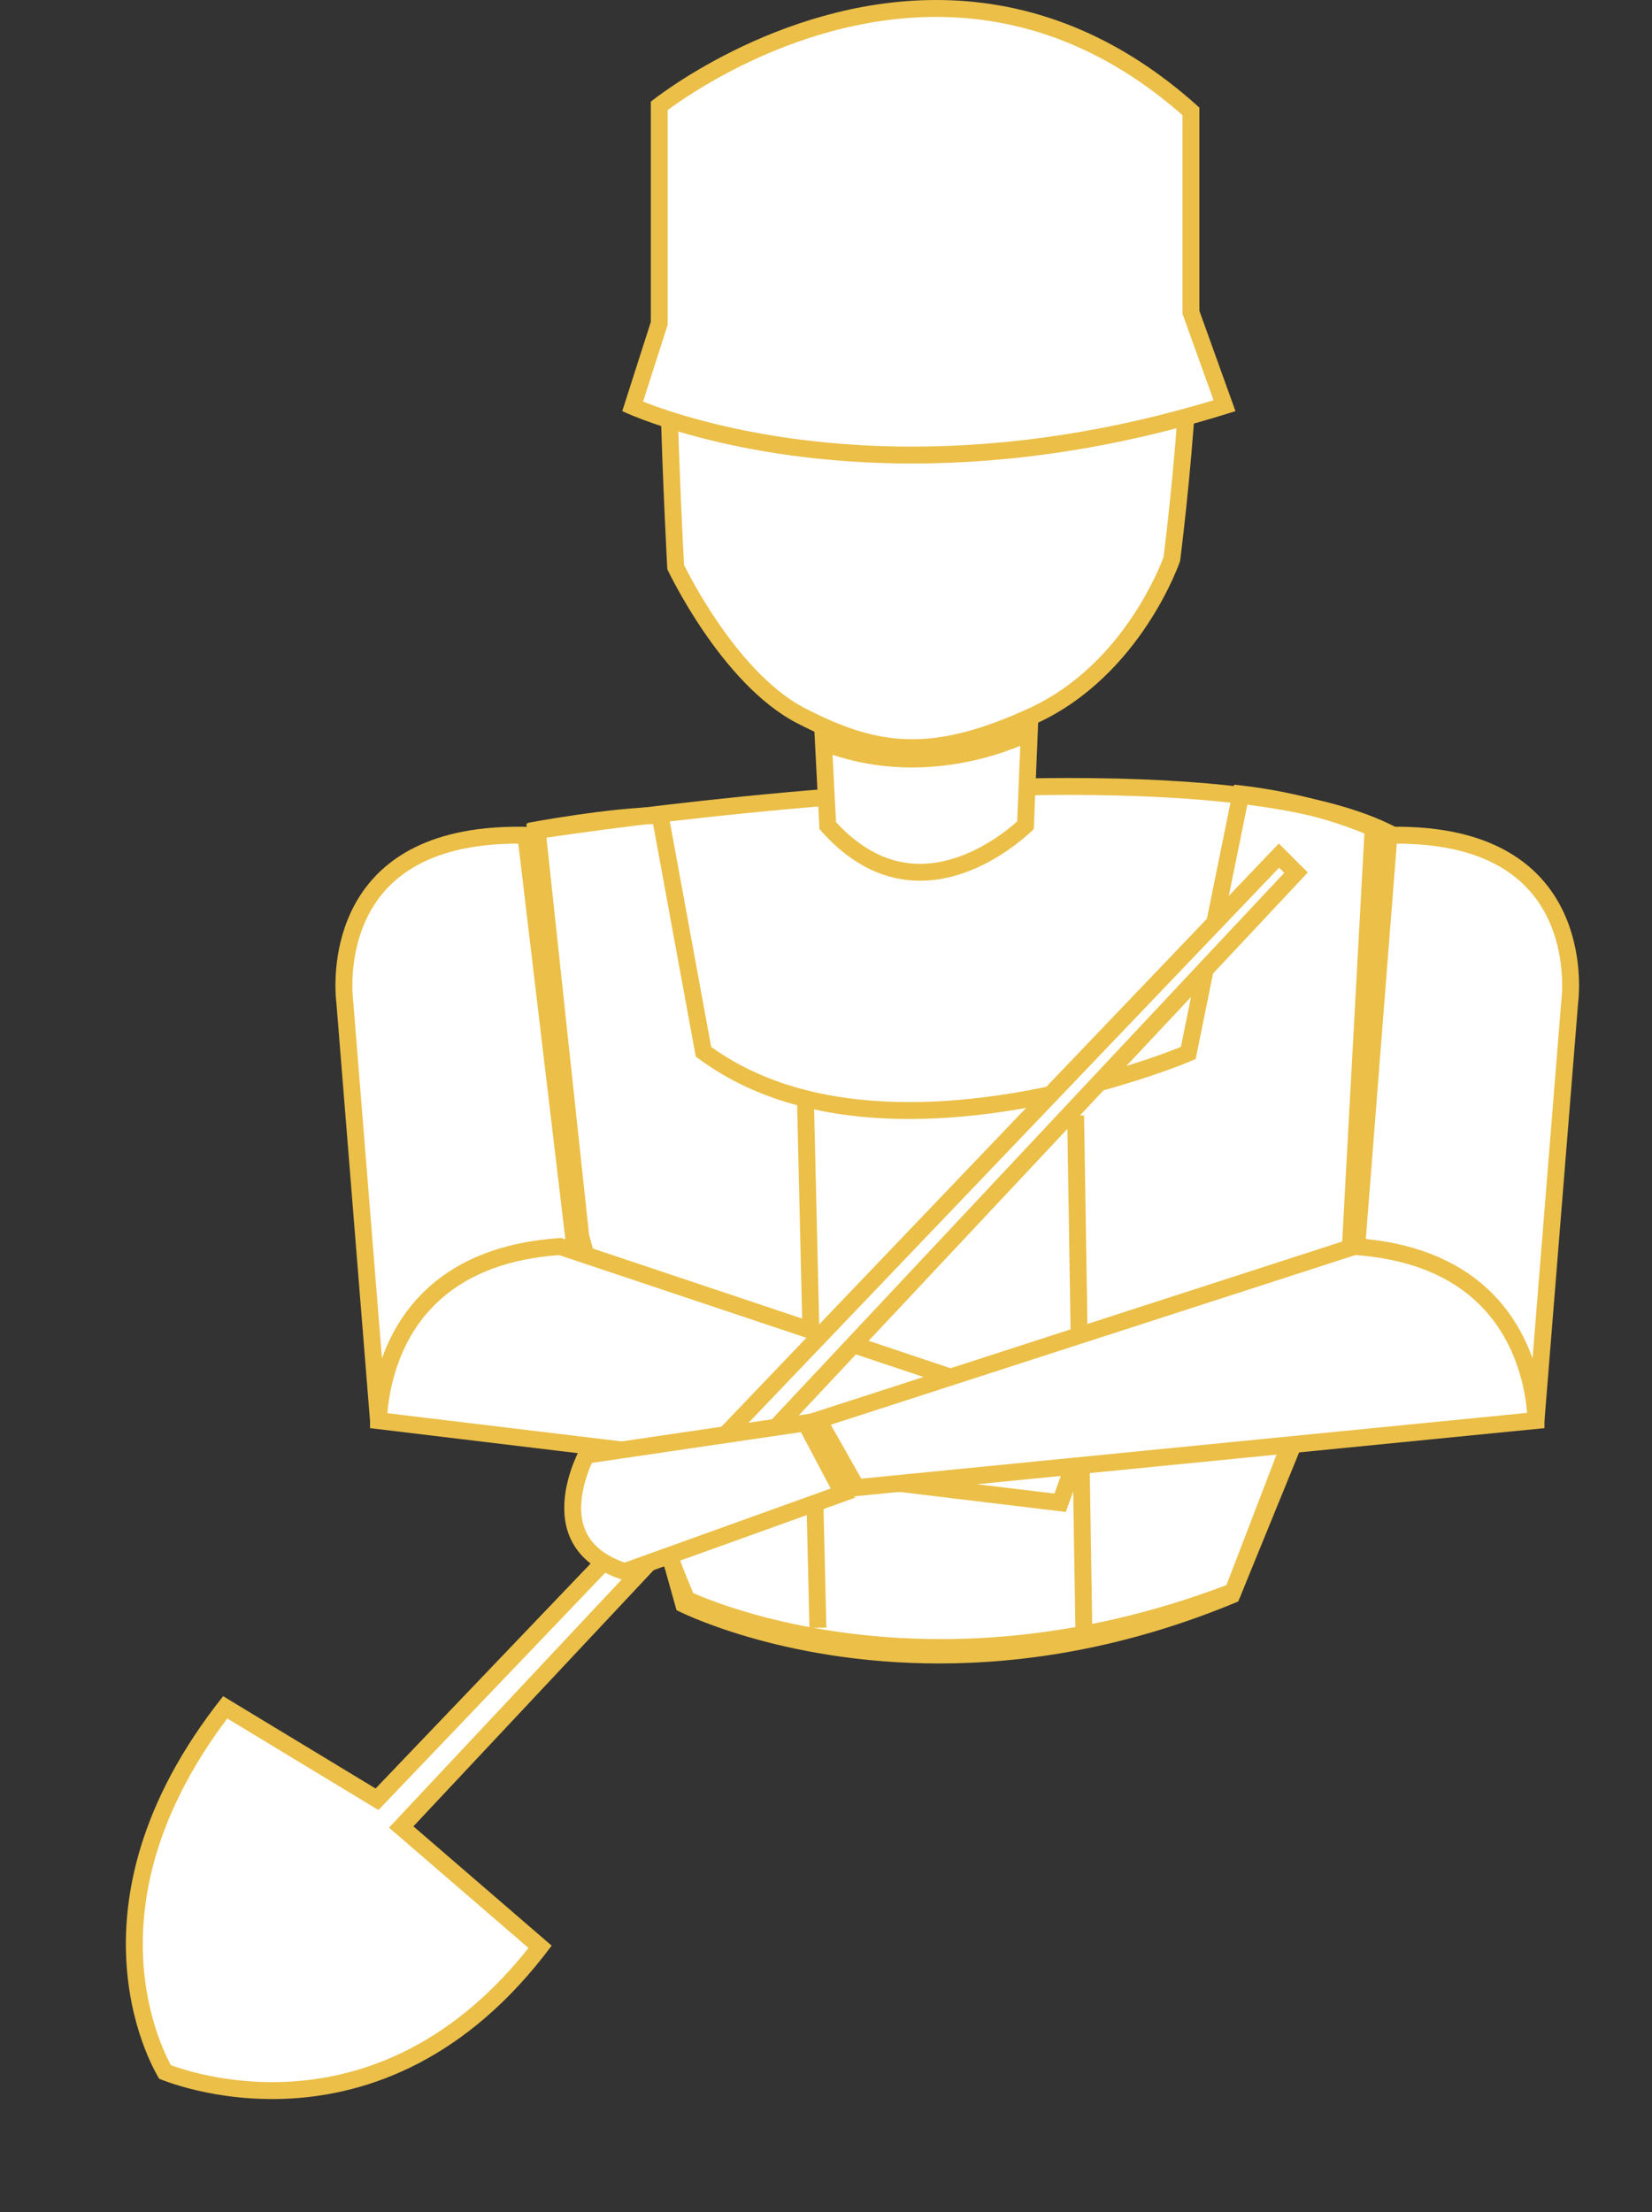 <svg xmlns="http://www.w3.org/2000/svg" width="293.187" height="392.425" viewBox="0 0 293.187 392.425">
  <rect x="0" y="0" width="293.187" height="392.425" fill="#333333" stroke="none"/>
  <g id="Grupo_24" data-name="Grupo 24" transform="translate(-331.566 -656.905)">
    <g id="Caminho_61" data-name="Caminho 61" transform="translate(450 689)" fill="#fff">
      <path d="M 43.46 100.545 C 40.216 100.545 37.023 100.059 33.699 99.058 C 30.678 98.15 27.507 96.817 23.717 94.864 C 20.785 93.352 17.793 91.031 14.825 87.966 C 12.416 85.478 10.023 82.503 7.712 79.122 C 4.258 74.07 2.015 69.6 1.482 68.504 C 1.363 66.308 0.625 52.303 0.244 37.585 C -0.478 9.736 0.656 2.428 1.396 0.55 C 1.432 0.458 2.428 -1.72 15.082 -3.403 C 23.069 -4.465 33.606 -5.049 44.751 -5.049 C 55.673 -5.049 66.129 -4.48 74.193 -3.445 C 86.262 -1.897 89.167 0.159 89.856 0.971 C 91.486 2.89 93.977 10.121 92.356 36.976 C 91.472 51.625 89.738 65.477 89.532 67.092 C 89.235 67.915 87.507 72.489 83.968 77.849 C 81.694 81.291 79.128 84.382 76.339 87.034 C 72.875 90.329 69.055 92.954 64.985 94.835 C 56.56 98.731 49.72 100.545 43.46 100.545 Z" stroke="none"/>
      <path d="M 44.751 -3.549 C 34.321 -3.549 24.312 -3.028 16.567 -2.08 C 5.7 -0.75 3.164 0.919 2.725 1.284 C 2.409 2.249 1.796 5.273 1.587 14.413 C 1.449 20.428 1.501 28.209 1.743 37.539 C 2.109 51.674 2.805 65.153 2.963 68.118 C 3.659 69.522 5.799 73.672 8.978 78.316 C 14.003 85.657 19.337 90.918 24.404 93.53 C 28.11 95.441 31.201 96.741 34.131 97.622 C 37.313 98.579 40.365 99.045 43.46 99.045 C 49.495 99.045 56.135 97.275 64.355 93.474 C 68.261 91.668 71.932 89.148 75.267 85.983 C 77.968 83.42 80.458 80.43 82.668 77.095 C 85.975 72.105 87.668 67.806 88.066 66.735 C 88.346 64.516 90.003 51.065 90.86 36.871 C 91.404 27.851 91.522 20.313 91.212 14.464 C 91.033 11.081 90.709 8.263 90.248 6.088 C 89.652 3.276 88.976 2.251 88.713 1.941 C 88.634 1.848 87.838 1.001 84.331 -0.005 C 81.708 -0.758 78.233 -1.415 74.002 -1.957 C 65.999 -2.984 55.611 -3.549 44.751 -3.549 M 44.751 -6.549 C 65.86 -6.549 87.247 -4.422 91 -7.62939453125e-06 C 98.606 8.962 91 67.441 91 67.441 C 91 67.441 84.181 87.613 65.614 96.197 C 56.81 100.267 49.818 102.045 43.46 102.045 C 36.409 102.045 30.138 99.861 23.03 96.197 C 9.51 89.228 -7.62939453125e-06 68.884 -7.62939453125e-06 68.884 C -7.62939453125e-06 68.884 -3.349 8.5 -7.62939453125e-06 -7.62939453125e-06 C 1.697 -4.306 23.077 -6.549 44.751 -6.549 Z" stroke="none" fill="#ebbf48"/>
    </g>
    <g id="Caminho_56" data-name="Caminho 56" transform="translate(425 803)" fill="#fff">
      <path d="M 73.523 146.175 C 67.151 146.175 60.792 145.715 54.623 144.807 C 49.686 144.08 44.857 143.066 40.273 141.794 C 33.923 140.032 29.793 138.251 28.446 137.635 C 27.665 135.821 24.898 129.25 21.607 119.684 C 19.331 113.067 17.253 106.332 15.431 99.667 C 13.155 91.342 11.274 83.102 9.842 75.177 C 6.586 57.174 4.491 37.677 3.307 24.49 C 2.294 13.208 1.757 4.498 1.572 1.276 C 5.308 0.712 16.551 -0.928 31.349 -2.551 C 42.019 -3.721 52.423 -4.653 62.27 -5.321 C 74.57 -6.156 86.03 -6.579 96.333 -6.579 C 122.43 -6.579 141.279 -3.91 152.356 1.355 C 156.567 3.356 159.997 5.917 162.553 8.967 C 164.869 11.733 166.529 14.976 167.486 18.607 C 168.816 23.653 168.835 29.57 167.542 36.192 C 166.494 41.56 164.589 47.391 161.879 53.522 C 157.247 64.002 151.826 71.776 151.772 71.853 L 151.675 71.991 L 151.611 72.147 L 125.421 136.244 C 108.268 142.834 90.811 146.175 73.523 146.175 Z" stroke="none"/>
      <path d="M 96.333 -5.079 C 86.067 -5.079 74.645 -4.657 62.383 -3.825 C 52.558 -3.159 42.178 -2.229 31.531 -1.062 C 18.242 0.395 7.823 1.866 3.15 2.557 C 3.387 6.497 3.91 14.435 4.802 24.371 C 5.984 37.523 8.073 56.967 11.318 74.911 C 12.741 82.784 14.61 90.972 16.871 99.247 C 18.683 105.877 20.749 112.576 23.013 119.159 C 26.027 127.924 28.599 134.163 29.596 136.508 C 31.254 137.239 35.021 138.775 40.581 140.323 C 45.113 141.585 49.888 142.591 54.775 143.313 C 60.894 144.217 67.201 144.675 73.523 144.675 C 90.424 144.675 107.492 141.446 124.278 135.075 L 150.223 71.58 L 150.351 71.268 L 150.543 70.993 C 150.597 70.916 155.983 63.18 160.552 52.813 C 163.203 46.797 165.064 41.087 166.082 35.842 C 167.32 29.465 167.303 23.792 166.033 18.98 C 165.132 15.566 163.573 12.52 161.399 9.927 C 158.984 7.045 155.725 4.617 151.712 2.71 C 146.004 -0.003 138.026 -2.038 128 -3.337 C 119.081 -4.493 108.427 -5.079 96.333 -5.079 M 96.333 -8.079 C 119.003 -8.079 140.248 -6.06 153 -1.52587890625e-05 C 191.25 18.179 153 72.715 153 72.715 L 126.565 137.41 C 106.661 145.149 88.607 147.675 73.523 147.675 C 45.166 147.675 27.296 138.751 27.296 138.751 C 27.296 138.751 14.688 110.411 8.365 75.444 C 2.043 40.478 0 -1.52587890625e-05 0 -1.52587890625e-05 C 0 -1.52587890625e-05 51.002 -8.079 96.333 -8.079 Z" stroke="none" fill="#ebbf48"/>
    </g>
    <g id="Caminho_58" data-name="Caminho 58" transform="translate(445.078 900.619) rotate(169)" fill="#fff">
      <path d="M 12.458 98.904 C 12.457 98.904 12.456 98.904 12.455 98.904 C 9.122 98.904 5.473 98.478 1.591 97.637 L 7.637 15.585 L 46.908 2.184 L 38.774 74.722 L 38.769 74.767 L 38.767 74.812 C 38.764 74.871 38.394 80.998 34.937 86.997 C 32.943 90.458 30.315 93.211 27.128 95.178 C 23.124 97.65 18.188 98.904 12.458 98.904 Z" stroke="none"/>
      <path d="M 12.458 97.404 C 22.205 97.404 29.313 93.681 33.585 86.338 C 36.865 80.7 37.259 74.893 37.269 74.729 L 37.273 74.652 L 37.284 74.555 L 45.153 4.367 L 9.06 16.684 L 3.184 96.433 C 6.485 97.078 9.594 97.404 12.457 97.404 L 12.458 97.404 M 12.455 100.404 C 8.804 100.403 4.67 99.918 -1.715087933007453e-06 98.814 L 6.214 14.485 L 48.662 3.249104793212609e-06 L 40.265 74.889 C 40.265 74.889 38.943 100.406 12.455 100.404 Z" stroke="none" fill="#ebbf48"/>
    </g>
    <g id="Caminho_54" data-name="Caminho 54" transform="translate(584.76 812.414) rotate(11)" fill="#fff">
      <path d="M 37.29 89.456 L 1.386 75.92 L -7.965 -5.925 C -4.101 -6.758 -0.47 -7.18 2.847 -7.18 C 8.579 -7.18 13.515 -5.927 17.52 -3.454 C 20.707 -1.486 23.335 1.266 25.329 4.728 C 28.786 10.726 29.156 16.853 29.159 16.914 L 29.162 16.957 L 29.167 17.002 L 37.29 89.456 Z" stroke="none"/>
      <path d="M 2.847 -5.68 C 0.018 -5.68 -3.056 -5.361 -6.318 -4.73 L 2.773 74.839 L 35.527 87.188 L 27.676 17.169 L 27.666 17.087 L 27.661 16.994 C 27.65 16.812 27.252 11.015 23.977 5.386 C 19.705 -1.957 12.596 -5.68 2.847 -5.68 M 2.847 -8.68 C 29.336 -8.68 30.657 16.834 30.657 16.834 L 39.054 91.724 L 5.7220458984375e-06 77 L -9.608 -7.091 C -4.937 -8.195 -0.804 -8.68 2.847 -8.68 Z" stroke="none" fill="#ebbf48"/>
    </g>
    <g id="Caminho_62" data-name="Caminho 62" transform="translate(477 784)" fill="#fff">
      <path d="M 17.846 27.649 C 11.892 27.649 6.384 24.865 1.468 19.373 L 0.704 4.64 C 5.708 6.573 10.985 7.551 16.425 7.551 C 23.317 7.551 29.234 5.956 32.984 4.617 C 34.713 4 36.148 3.383 37.236 2.872 L 36.563 19.313 C 35.785 20.043 33.909 21.699 31.302 23.334 C 29.29 24.596 27.24 25.6 25.21 26.317 C 22.709 27.201 20.231 27.649 17.846 27.649 Z" stroke="none"/>
      <path d="M 35.639 5.212 C 31.377 6.953 24.554 9.051 16.425 9.051 C 11.574 9.051 6.847 8.299 2.318 6.81 L 2.939 18.761 C 5.286 21.303 7.773 23.209 10.345 24.434 C 12.733 25.572 15.257 26.149 17.846 26.149 C 20.047 26.149 22.343 25.735 24.669 24.918 C 26.586 24.244 28.528 23.297 30.44 22.104 C 32.565 20.778 34.187 19.433 35.09 18.628 L 35.639 5.212 M 38.84 0.357 L 38.037 19.974 C 38.037 19.974 29.116 29.149 17.846 29.149 C 12.21 29.149 5.988 26.856 -0.002 19.974 L -0.918 2.337 C 5.164 5.08 11.088 6.051 16.425 6.051 C 29.351 6.051 38.84 0.357 38.84 0.357 Z" stroke="none" fill="#ebbf48"/>
    </g>
    <g id="Caminho_63" data-name="Caminho 63" transform="translate(429 795)" fill="none">
      <path d="M-3.754,7.876s16.125-3.037,24.722-2.8L28.78,47.616c30.509,22.043,83.364,0,83.364,0L121.593,1.1c16.224,1.708,26.224,6.776,26.224,6.776l-4.55,83.595L122.329,146c-56.839,23.808-99.7,1.546-99.7,1.546L4.156,81.534Z" stroke="none"/>
      <path d="M 123.982 4.407 L 115.083 48.214 L 114.767 49.773 L 113.298 50.385 C 113.051 50.488 107.144 52.937 98.102 55.409 C 89.749 57.692 77.045 60.413 63.952 60.413 C 48.967 60.413 36.542 56.926 27.023 50.048 L 26.046 49.343 L 25.829 48.158 L 18.471 8.09 C 12.314 8.29 3.825 9.613 -0.472 10.343 L 7.113 80.966 L 25.151 145.423 C 26.944 146.237 30.793 147.849 36.305 149.446 C 40.869 150.768 45.664 151.822 50.558 152.577 C 56.668 153.52 62.95 153.998 69.231 153.998 C 86.24 153.998 103.312 150.54 119.99 143.721 L 140.297 90.836 L 144.709 9.769 C 141.544 8.447 134.235 5.78 123.982 4.407 M 121.593 1.101 C 137.816 2.809 147.817 7.876 147.817 7.876 L 143.267 91.471 L 122.329 146 C 102.527 154.295 84.418 156.998 69.231 156.998 C 40.825 156.998 22.63 147.546 22.63 147.546 L 4.156 81.534 L -3.754 7.876 C -3.754 7.876 11.179 5.064 19.966 5.064 C 20.31 5.064 20.644 5.069 20.968 5.077 L 28.78 47.616 C 38.949 54.963 51.603 57.413 63.952 57.413 C 88.653 57.413 112.143 47.616 112.143 47.616 L 121.593 1.101 Z" stroke="none" fill="#ebbf48"/>
    </g>
    <path id="Caminho_66" data-name="Caminho 66" d="M0,0,2.222,94.174" transform="translate(474.5 851.5)" fill="none" stroke="#ebbf48" stroke-width="3"/>
    <path id="Caminho_64" data-name="Caminho 64" d="M-.041,3.3,1.438,95.54" transform="translate(522.5 851.5)" fill="none" stroke="#ebbf48" stroke-width="3"/>
    <g id="Caminho_57" data-name="Caminho 57" transform="translate(529.752 902.256) rotate(107)" fill="#fff">
      <path d="M 35.565 124.518 C 35.565 124.518 35.565 124.518 35.565 124.518 C 25.921 124.518 12.936 120.522 5.714 101.546 L 8.289 2.653 L 23.243 3.393 L 44.68 123.333 C 42.986 123.79 39.646 124.518 35.565 124.518 Z" stroke="none"/>
      <path d="M 35.565 123.018 C 38.592 123.018 41.193 122.599 42.956 122.211 L 21.976 4.832 L 9.748 4.227 L 7.221 101.287 C 10.371 109.432 14.887 115.376 20.649 118.957 C 24.985 121.652 30.004 123.018 35.565 123.018 L 35.565 123.018 L 35.565 123.018 M 35.565 126.018 C 25.786 126.018 11.799 122.056 4.207 101.801 L 6.829 1.079 L 24.509 1.953 L 46.391 124.384 C 46.391 124.384 41.846 126.018 35.565 126.018 Z" stroke="none" fill="#ebbf48"/>
    </g>
    <g id="Caminho_55" data-name="Caminho 55" transform="translate(592.691 865.71) rotate(73)" fill="#fff">
      <path d="M 7.311 123.425 L 5.711 23.462 C 12.932 4.476 25.919 0.482 35.565 0.482 C 39.642 0.482 42.956 1.2 44.652 1.658 L 20.792 120.433 L 7.311 123.425 Z" stroke="none"/>
      <path d="M 35.565 1.982 C 30.004 1.982 24.985 3.348 20.649 6.043 C 14.883 9.626 10.365 15.574 7.216 23.728 L 8.781 121.562 L 19.514 119.181 L 42.899 2.771 C 41.149 2.388 38.584 1.982 35.565 1.982 M 35.565 -1.018 C 41.846 -1.018 46.391 0.616 46.391 0.616 L 22.071 121.686 L 5.841 125.288 L 4.207 23.199 C 11.799 2.944 25.786 -1.018 35.565 -1.018 Z" stroke="none" fill="#ebbf48"/>
    </g>
    <g id="Caminho_60" data-name="Caminho 60" transform="translate(485.609 874.213) rotate(45)" fill="#fff">
      <path d="M 18.027 194.461 C 17.249 194.252 15.488 193.723 13.146 192.685 C 10.212 191.385 5.736 188.997 1.081 185.002 C -4.148 180.516 -8.54 174.954 -11.974 168.469 C -16.108 160.662 -18.862 151.484 -20.165 141.17 L 9.255 133.937 L 10.424 133.65 L 10.397 132.447 L 5.243 -97.907 L 9.522 -97.907 L 16.889 132.528 L 16.939 134.092 L 18.499 133.976 L 49.412 131.695 C 50.81 142.388 50.111 152.276 47.33 161.103 C 45.016 168.449 41.26 175.093 36.165 180.851 C 31.616 185.991 26.817 189.464 23.592 191.473 C 20.934 193.128 18.878 194.089 18.027 194.461 Z" stroke="none"/>
      <path d="M 6.777 -96.407 L 11.897 132.413 L 11.95 134.819 L 9.614 135.394 L -18.501 142.306 C -17.164 151.855 -14.545 160.375 -10.703 167.663 C -7.377 173.972 -3.127 179.386 1.93 183.754 C 6.437 187.648 10.773 189.981 13.617 191.253 C 15.517 192.102 17.024 192.606 17.91 192.869 C 18.904 192.41 20.693 191.518 22.908 190.132 C 26.046 188.167 30.715 184.771 35.131 179.756 C 40.059 174.158 43.691 167.702 45.926 160.568 C 48.497 152.36 49.225 143.197 48.097 133.296 L 18.609 135.472 L 15.49 135.703 L 15.39 132.576 L 8.07 -96.407 L 6.777 -96.407 M 3.709 -99.407 L 10.975 -99.407 L 18.389 132.48 L 50.705 130.096 C 58.089 180.448 18.148 196.038 18.148 196.038 C 18.148 196.038 -16.299 188.614 -21.812 140.031 L 8.897 132.48 L 3.709 -99.407 Z" stroke="none" fill="#ebbf48"/>
    </g>
    <g id="Caminho_59" data-name="Caminho 59" transform="translate(434 908)" fill="#fff">
      <path d="M 8.424 27.7 C 6.15 26.948 4.275 25.945 2.844 24.715 C 1.541 23.595 0.577 22.258 -0.022 20.741 C -2.129 15.403 0.615 9.041 1.6 7.049 L 40.538 1.318 L 47.134 13.787 L 8.424 27.7 Z" stroke="none"/>
      <path d="M 39.708 2.957 L 2.614 8.416 C 2.257 9.208 1.806 10.329 1.432 11.635 C 0.773 13.937 0.228 17.29 1.373 20.19 C 1.889 21.497 2.69 22.605 3.821 23.577 C 5.003 24.593 6.544 25.443 8.412 26.11 L 44.999 12.96 L 39.708 2.957 M 41.368 -0.32 L 49.207 14.498 L 49.591 14.498 L 8.452 29.284 C -9.688 23.692 0.625 5.676 0.625 5.676 L 41.368 -0.32 Z" stroke="none" fill="#ebbf48"/>
    </g>
    <g id="Caminho_65" data-name="Caminho 65" transform="translate(442 644)" fill="#fff">
      <path d="M 51.45 93.631 C 44.163 93.631 36.95 93.148 30.011 92.193 C 24.466 91.431 19.084 90.368 14.014 89.035 C 7.899 87.426 3.744 85.816 1.84 85.013 L 6.495 70.482 L 6.566 70.259 L 6.566 70.024 L 6.566 31.674 C 8.172 30.452 13.182 26.82 20.443 23.23 C 25.634 20.663 30.944 18.619 36.226 17.155 C 42.807 15.33 49.361 14.405 55.709 14.405 C 72.154 14.405 87.363 20.545 100.923 32.658 L 100.923 68.032 L 100.923 68.293 L 101.012 68.539 L 106.887 84.877 C 88.181 90.687 69.539 93.631 51.45 93.631 Z" stroke="none"/>
      <path d="M 55.709 15.905 C 49.513 15.905 43.109 16.807 36.677 18.587 C 31.494 20.02 26.281 22.022 21.182 24.538 C 14.729 27.721 10.077 30.942 8.066 32.425 L 8.066 70.024 L 8.066 70.493 L 7.923 70.94 L 3.692 84.149 C 5.86 85.002 9.473 86.289 14.396 87.584 C 19.407 88.902 24.73 89.953 30.216 90.707 C 37.087 91.652 44.231 92.131 51.45 92.131 C 68.905 92.131 86.885 89.365 104.943 83.904 L 99.6 69.047 L 99.423 68.555 L 99.423 68.032 L 99.423 33.333 C 96.032 30.351 92.505 27.722 88.925 25.507 C 85.25 23.234 81.423 21.339 77.551 19.874 C 70.588 17.241 63.239 15.905 55.709 15.905 M 55.709 12.905 C 70.322 12.905 86.599 17.644 102.423 31.99 L 102.423 68.032 L 108.827 85.839 C 86.956 92.808 67.572 95.131 51.45 95.131 C 19.203 95.131 0 85.839 0 85.839 L 5.066 70.024 L 5.066 30.94 C 5.066 30.94 27.215 12.905 55.709 12.905 Z" stroke="none" fill="#ebbf48"/>
    </g>
  </g>
</svg>

